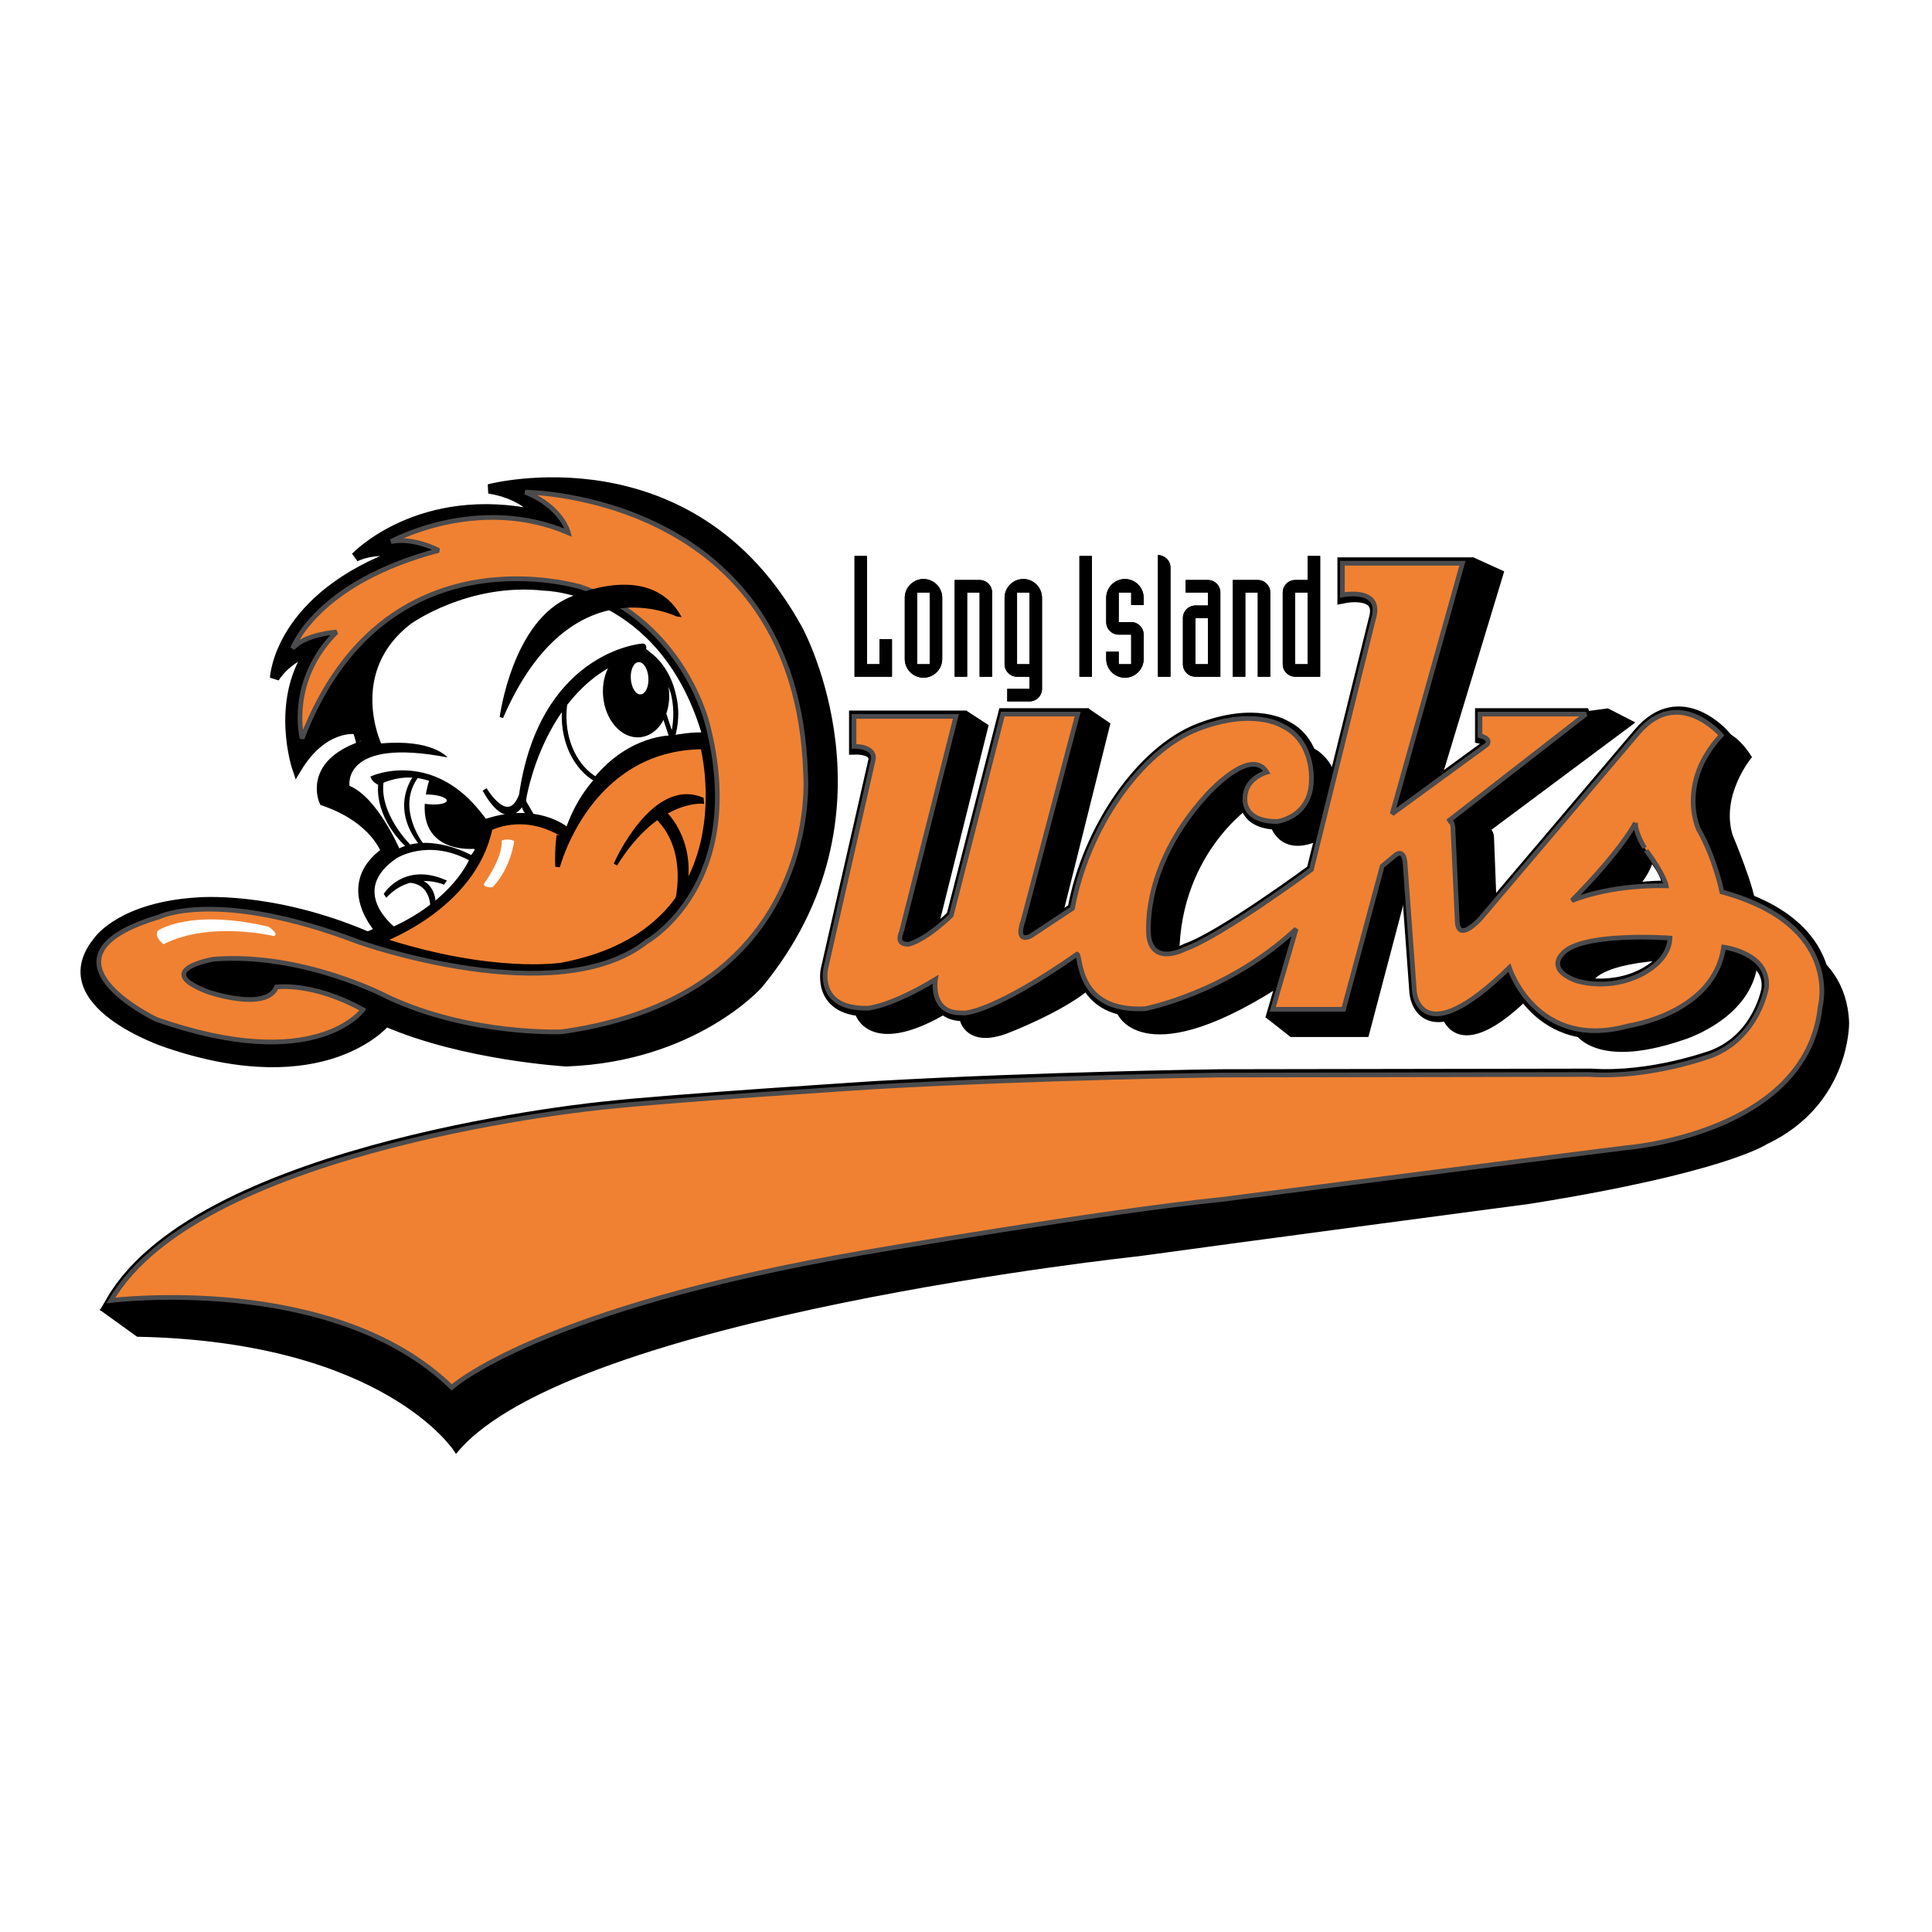 <?xml version="1.0" encoding="utf-8"?>
<!-- Generator: Adobe Illustrator 13.0.0, SVG Export Plug-In . SVG Version: 6.00 Build 14948)  -->
<!DOCTYPE svg PUBLIC "-//W3C//DTD SVG 1.0//EN" "http://www.w3.org/TR/2001/REC-SVG-20010904/DTD/svg10.dtd">
<svg version="1.0" id="Layer_1" xmlns="http://www.w3.org/2000/svg" xmlns:xlink="http://www.w3.org/1999/xlink" x="0px" y="0px"
	 width="192.756px" height="192.756px" viewBox="0 0 192.756 192.756" enable-background="new 0 0 192.756 192.756"
	 xml:space="preserve">
<g>
	<polygon fill-rule="evenodd" clip-rule="evenodd" fill="#FFFFFF" points="0,0 192.756,0 192.756,192.756 0,192.756 0,0 	"/>
	<path fill-rule="evenodd" clip-rule="evenodd" stroke="#000000" stroke-width="0.469" stroke-miterlimit="2.613" d="
		M96.457,71.207l1.913,1.247l-5.2,20.848c0,0-2.921,2.52-3.389,0.585l5.434-22.137L96.457,71.207L96.457,71.207z"/>
	<path fill-rule="evenodd" clip-rule="evenodd" stroke="#000000" stroke-width="0.469" stroke-miterlimit="2.613" d="
		M108.581,70.952l1.94,1.326l-5.2,20.849c0,0-2.922,2.519-3.39,0.585l5.435-22.137L108.581,70.952L108.581,70.952z"/>
	<path fill-rule="evenodd" clip-rule="evenodd" stroke="#000000" stroke-width="0.469" stroke-miterlimit="2.613" d="
		M175.693,93.202c0,0,8.26,0.945,8.559,8.834c0,0,0.142,8.043-8.122,11.934c0,0-4.134,2.804-23.457,5.893
		c0,0-30.232,4.009-39.116,5.243c0,0-56.564,5.993-68.039,19.56c0,0-6.992-11.022-31.763-11.533l-3.335-2.401l1.471-0.569
		c0,0,23.841-1.677,33.013,8.803c0,0,12.719-11.925,68.038-17.452l39.269-4.773c0,0,15.271-1.691,16.052-2.472
		c0,0,6.233-1.083,11.072-7.008C179.334,107.259,184.562,98.605,175.693,93.202L175.693,93.202z"/>
	<path fill-rule="evenodd" clip-rule="evenodd" stroke="#000000" stroke-width="0.469" stroke-miterlimit="2.613" d="
		M172.141,73.293c0,0,1.085,0.256,2.37,2.234c0,0-3.113,3.765-1.872,7.851c0,0,2.38,5.671,2.274,7.075c0,0-2.55-1.065-2.94-0.997
		c0,0-0.836-5.014-1.755-5.813c0,0-3.042-3.654,1.691-10.511L172.141,73.293L172.141,73.293z"/>
	<path fill-rule="evenodd" clip-rule="evenodd" stroke="#000000" stroke-width="0.469" stroke-miterlimit="2.613" d="
		M172.128,94.298c0.467-0.155,3.038,1.095,3.038,1.095c-0.077,5.934-7.243,8.121-7.243,8.121
		c-9.349,3.201-10.907-1.016-10.907-1.016C171.35,103.356,172.128,94.298,172.128,94.298L172.128,94.298z"/>
	<path fill-rule="evenodd" clip-rule="evenodd" stroke="#000000" stroke-width="0.469" stroke-miterlimit="2.613" d="
		M151.329,96.251c0.311,1.717,1.324,2.889,1.324,2.889c-7.401,7.417-8.646,2.029-8.646,2.029
		C146.032,101.403,151.329,96.251,151.329,96.251L151.329,96.251z"/>
	<path fill-rule="evenodd" clip-rule="evenodd" stroke="#000000" stroke-width="0.469" stroke-miterlimit="2.613" d="
		M160.383,70.914l2.34,1.202l-14.276,10.643c0,0,0.386,0.237,0.379,0.863l0.301,7.735c0,0-0.794,1.316-1.964,1.46
		c0,0-1.172,0.22-1.002-1.027l-0.357-9.609c0,0-0.068-0.782-0.537-0.63c-0.471,0.15-0.234-0.003-0.234-0.003L158.55,71.16
		L160.383,70.914L160.383,70.914z"/>
	<polygon fill-rule="evenodd" clip-rule="evenodd" stroke="#000000" stroke-width="0.469" stroke-miterlimit="2.613" points="
		146.997,55.863 149.791,57.136 143.327,78.458 139.017,81.701 145.924,56.223 146.997,55.863 	"/>
	<path fill-rule="evenodd" clip-rule="evenodd" stroke="#000000" stroke-width="0.469" stroke-miterlimit="2.613" d="
		M127.336,101.094h6.154l3.895-14.214l1.403-0.937c1.947-1.718,1.559,2.108,1.559,2.108l-4.001,15.177h-7.506l-2.181-1.717
		L127.336,101.094L127.336,101.094z"/>
	<path fill-rule="evenodd" clip-rule="evenodd" stroke="#000000" stroke-width="0.469" stroke-miterlimit="2.613" d="
		M129.045,74.392c3.816,0.078,4.362,4.295,4.362,4.295l-1.091,4.528c-4.283,2.498-5.297-0.781-5.297-0.781
		C133.251,80.17,129.045,74.392,129.045,74.392L129.045,74.392z"/>
	<path fill-rule="evenodd" clip-rule="evenodd" stroke="#000000" stroke-width="0.469" stroke-miterlimit="2.613" d="
		M124.683,80.248c0,0-7.635,5.076-7.244,16.007c0,0-2.805,0.703-3.115-1.796c0,0-1.091-10.15,8.412-16.632
		c0,0,2.805-2.655,4.129,0.156C126.864,77.983,124.216,79.155,124.683,80.248L124.683,80.248z"/>
	<path fill-rule="evenodd" clip-rule="evenodd" stroke="#000000" stroke-width="0.469" stroke-miterlimit="2.613" d="
		M129.823,92.899l-1.245,4.685c-14.411,9.603-16.904,3.434-16.904,3.434C119.619,101.722,129.823,92.899,129.823,92.899
		L129.823,92.899z"/>
	<path fill-rule="evenodd" clip-rule="evenodd" stroke="#000000" stroke-width="0.469" stroke-miterlimit="2.613" d="
		M107.828,95.731c-0.548,0.307,0.596,2.896,0.596,2.896c-2.75,2.238-7.911,4.215-7.911,4.215c-3.911,1.522-4.509-1.062-4.509-1.062
		C97.399,102.5,107.828,95.731,107.828,95.731L107.828,95.731z"/>
	<path fill-rule="evenodd" clip-rule="evenodd" stroke="#000000" stroke-width="0.469" stroke-miterlimit="2.613" d="
		M93.679,98.209c-0.624,0,0.312,2.889,0.312,2.889c-7.167,4.061-8.413,0.077-8.413,0.077
		C87.447,101.722,93.679,98.209,93.679,98.209L93.679,98.209z"/>
	<path fill="none" stroke="#000000" stroke-width="1.405" stroke-miterlimit="2.613" d="M90.144,93.088
		c-0.643,1.407,0.759,1.23,0.759,1.23c1.929-0.585,4.207-2.869,4.207-2.869l5.141-20.089h7.479l-5.433,20.557
		c-0.877,2.519,0.779,1.562,0.779,1.562l4.128-2.733c1.481-8.043,6.855-15.694,12.464-17.881c5.61-2.188,8.491-0.313,8.491-0.313
		c3.115,1.484,2.883,5.311,2.883,5.311c0,3.826-3.428,4.216-3.428,4.216c-3.583,0-3.193-2.42-3.193-2.42
		c0.076-1.953,2.181-2.499,2.181-2.499c-1.637-2.655-5.999,2.265-5.999,2.265c-6.776,7.419-5.765,14.29-5.765,14.29
		c0.546,2.733,3.584,1.094,3.584,1.094c3.584-1.249,12.62-7.927,12.62-7.927l6.193-25.007c0.992-3.221-3.098-2.401-3.098-2.401
		V56.31h11.977l-7.011,25.006l9.466-6.911c0.468-0.644-0.702-0.878-0.702-0.878V71.36h10.575l-13.788,10.717
		c0.584-0.292,0.526,0.997,0.526,0.997l0.408,8.784c0,2.578,2.396-0.174,2.396-0.174l15.656-18.449
		c4.031-4.743,8.296,0.235,8.296,0.235c-4.439,4.803-2.277,9.371-2.277,9.371c1.694,2.987,2.337,6.266,2.337,6.266
		c12.035,3.278,9.816,11.421,9.816,11.421c-1.346,12.767-19.457,14.112-19.457,14.112c-9.464,1.172-40.312,5.154-40.312,5.154
		c-11.685,1.171-35.522,5.271-35.522,5.271c-32.718,5.622-41.247,13.471-41.247,13.471c-11.802-11.479-34.002-8.67-34.002-8.67
		c8.997-15.461,49.192-19.286,49.192-19.286c6.232-0.701,27.03-2.029,27.03-2.029c16.671-0.938,34.315-1.172,34.315-1.172
		l36.982-0.06c6.019,0.41,12.153-1.874,12.153-1.874c4.673-1.815,5.491-6.735,5.491-6.735c0.408-3.514-4.266-4.099-4.266-4.099
		c-0.935,6.618-9.465,7.848-9.465,7.848c-9.229,2.576-11.918-5.799-11.918-5.799c-8.939,8.726-9.465,2.404-9.465,2.404
		l-0.935-12.827c-0.117-1.523-0.934-0.82-0.934-0.82l-1.345,1.113l-3.856,14.291h-7.069l2.337-8.025
		c-6.836,6.383-15.073,7.965-15.073,7.965c-6.894,0.351-6.369-5.272-6.777-5.447c-8.122,5.68-11.217,5.974-11.45,5.856
		c-3.271,0.118-2.688-3.339-2.688-3.339c-4.325,2.638-6.661,2.871-6.661,2.871c-5.317,0.175-4.265-4.042-4.265-4.042l4.732-20.79
		c0.176-1.347-1.927-1.288-1.927-1.288v-2.988h10.167L90.144,93.088L90.144,93.088z"/>
	<polygon fill-rule="evenodd" clip-rule="evenodd" points="85.257,55.474 86.502,55.474 86.502,66.266 87.747,66.266 87.747,63.771 
		88.992,63.771 88.992,67.515 85.257,67.515 85.257,55.474 	"/>
	<path fill-rule="evenodd" clip-rule="evenodd" d="M90.269,59.638c0-1.027,0.84-1.871,1.867-1.871c1.026,0,1.869,0.843,1.869,1.871
		v6.105c0,1.029-0.843,1.872-1.869,1.872c-1.027,0-1.867-0.843-1.867-1.872V59.638L90.269,59.638L90.269,59.638z M91.513,66.266
		h1.247v-7.149h-1.247V66.266L91.513,66.266z"/>
	<path fill-rule="evenodd" clip-rule="evenodd" d="M95.247,57.868h2.49c0.689,0,1.245,0.556,1.245,1.249v8.398h-1.245v-8.398h-1.245
		v8.398h-1.245V57.868L95.247,57.868z"/>
	<path fill-rule="evenodd" clip-rule="evenodd" d="M100.495,68.729h2.221v-1.213h-1.245c-0.688,0-1.244-0.557-1.244-1.249v-6.628
		c0-1.027,0.842-1.871,1.867-1.871c1.026,0,1.867,0.843,1.867,1.871v9.09c0,0.691-0.556,1.249-1.245,1.249h-2.221V68.729
		L100.495,68.729L100.495,68.729z M101.471,66.266h1.245v-7.149h-1.245V66.266L101.471,66.266z"/>
	<polygon fill-rule="evenodd" clip-rule="evenodd" points="107.695,55.474 108.94,55.474 108.94,67.515 107.695,67.515 
		107.695,55.474 	"/>
	<path fill-rule="evenodd" clip-rule="evenodd" d="M112.858,59.117h-1.243v2.95h1.243c0.688,0,1.245,0.556,1.245,1.249v2.428
		c0,1.029-0.842,1.872-1.867,1.872c-1.026,0-1.868-0.843-1.868-1.872v-0.726h1.247v1.249h1.243v-2.951h-1.243
		c-0.691,0-1.247-0.557-1.247-1.249v-2.429c0-1.027,0.842-1.871,1.868-1.871c1.025,0,1.867,0.843,1.867,1.871v0.725h-1.245V59.117
		L112.858,59.117z"/>
	<path fill-rule="evenodd" clip-rule="evenodd" d="M115.531,55.371c0.337,0.018,0.64,0.152,0.875,0.372
		c0.234,0.219,0.371,0.539,0.371,0.877v10.895h-1.246V55.371L115.531,55.371z"/>
	<path fill-rule="evenodd" clip-rule="evenodd" d="M121.755,67.515h-2.489c-0.69,0-1.246-0.557-1.246-1.249v-4.604
		c0-0.69,0.556-1.248,1.246-1.248h1.246v-1.298h-2.221v-1.249h2.221c0.689,0,1.243,0.556,1.243,1.249V67.515L121.755,67.515
		L121.755,67.515z M119.266,66.266h1.246v-4.604h-1.246V66.266L119.266,66.266z"/>
	<path fill-rule="evenodd" clip-rule="evenodd" d="M122.999,57.868h2.49c0.69,0,1.244,0.556,1.244,1.249v8.398h-1.244v-8.398h-1.245
		v8.398h-1.245V57.868L122.999,57.868z"/>
	<path fill-rule="evenodd" clip-rule="evenodd" d="M131.713,67.515h-2.49c-0.688,0-1.244-0.557-1.244-1.249v-7.149
		c0-0.693,0.556-1.249,1.244-1.249h1.246v-2.394h1.244V67.515L131.713,67.515L131.713,67.515z M129.223,66.266h1.245v-7.149h-1.245
		V66.266L129.223,66.266z"/>
	<polygon fill-rule="evenodd" clip-rule="evenodd" points="85.257,55.474 86.502,55.474 86.502,66.266 87.747,66.266 87.747,63.771 
		88.992,63.771 88.992,67.515 85.257,67.515 85.257,55.474 	"/>
	<path fill-rule="evenodd" clip-rule="evenodd" d="M90.269,59.638c0-1.027,0.84-1.871,1.867-1.871c1.026,0,1.869,0.843,1.869,1.871
		v6.105c0,1.029-0.843,1.872-1.869,1.872c-1.027,0-1.867-0.843-1.867-1.872V59.638L90.269,59.638L90.269,59.638z M91.513,66.266
		h1.247v-7.149h-1.247V66.266L91.513,66.266z"/>
	<path fill-rule="evenodd" clip-rule="evenodd" d="M95.247,57.868h2.49c0.689,0,1.245,0.556,1.245,1.249v8.398h-1.245v-8.398h-1.245
		v8.398h-1.245V57.868L95.247,57.868z"/>
	<path fill-rule="evenodd" clip-rule="evenodd" d="M100.495,68.729h2.221v-1.213h-1.245c-0.688,0-1.244-0.557-1.244-1.249v-6.628
		c0-1.027,0.842-1.871,1.867-1.871c1.026,0,1.867,0.843,1.867,1.871v9.09c0,0.691-0.556,1.249-1.245,1.249h-2.221V68.729
		L100.495,68.729L100.495,68.729z M101.471,66.266h1.245v-7.149h-1.245V66.266L101.471,66.266z"/>
	<polygon fill-rule="evenodd" clip-rule="evenodd" points="107.695,55.474 108.94,55.474 108.94,67.515 107.695,67.515 
		107.695,55.474 	"/>
	<path fill-rule="evenodd" clip-rule="evenodd" d="M112.858,59.117h-1.243v2.95h1.243c0.688,0,1.245,0.556,1.245,1.249v2.428
		c0,1.029-0.842,1.872-1.867,1.872c-1.026,0-1.868-0.843-1.868-1.872v-0.726h1.247v1.249h1.243v-2.951h-1.243
		c-0.691,0-1.247-0.557-1.247-1.249v-2.429c0-1.027,0.842-1.871,1.868-1.871c1.025,0,1.867,0.843,1.867,1.871v0.725h-1.245V59.117
		L112.858,59.117z"/>
	<path fill-rule="evenodd" clip-rule="evenodd" d="M115.531,55.371c0.337,0.018,0.64,0.152,0.875,0.372
		c0.234,0.219,0.371,0.539,0.371,0.877v10.895h-1.246V55.371L115.531,55.371z"/>
	<path fill-rule="evenodd" clip-rule="evenodd" d="M121.755,67.515h-2.489c-0.69,0-1.246-0.557-1.246-1.249v-4.604
		c0-0.69,0.556-1.248,1.246-1.248h1.246v-1.298h-2.221v-1.249h2.221c0.689,0,1.243,0.556,1.243,1.249V67.515L121.755,67.515
		L121.755,67.515z M119.266,66.266h1.246v-4.604h-1.246V66.266L119.266,66.266z"/>
	<path fill-rule="evenodd" clip-rule="evenodd" d="M122.999,57.868h2.49c0.69,0,1.244,0.556,1.244,1.249v8.398h-1.244v-8.398h-1.245
		v8.398h-1.245V57.868L122.999,57.868z"/>
	<path fill-rule="evenodd" clip-rule="evenodd" d="M131.713,67.515h-2.49c-0.688,0-1.244-0.557-1.244-1.249v-7.149
		c0-0.693,0.556-1.249,1.244-1.249h1.246v-2.394h1.244V67.515L131.713,67.515L131.713,67.515z M129.223,66.266h1.245v-7.149h-1.245
		V66.266L129.223,66.266z"/>
	<path fill-rule="evenodd" clip-rule="evenodd" fill="#FFFFFF" d="M90.144,93.088c-0.643,1.407,0.759,1.23,0.759,1.23
		c1.929-0.585,4.207-2.869,4.207-2.869l5.141-20.089h7.479l-5.433,20.556c-0.877,2.519,0.779,1.562,0.779,1.562l4.128-2.733
		c1.481-8.043,6.855-15.694,12.464-17.881c5.61-2.188,8.491-0.313,8.491-0.313c3.115,1.484,2.883,5.311,2.883,5.311
		c0,3.826-3.428,4.216-3.428,4.216c-3.583,0-3.193-2.42-3.193-2.42c0.076-1.953,2.181-2.499,2.181-2.499
		c-1.637-2.655-5.999,2.265-5.999,2.265c-6.776,7.419-5.765,14.29-5.765,14.29c0.546,2.733,3.584,1.094,3.584,1.094
		c3.584-1.249,12.62-7.927,12.62-7.927l6.193-25.007c0.992-3.221-3.098-2.401-3.098-2.401V56.31h11.977l-7.011,25.006l9.466-6.911
		c0.468-0.644-0.702-0.878-0.702-0.878V71.36h10.575l-13.788,10.717c0.584-0.292,0.526,0.997,0.526,0.997l0.408,8.784
		c0,2.578,2.396-0.174,2.396-0.174l15.656-18.449c4.031-4.743,8.296,0.235,8.296,0.235c-4.439,4.803-2.277,9.371-2.277,9.371
		c1.694,2.987,2.337,6.266,2.337,6.266c12.035,3.278,9.816,11.421,9.816,11.421c-1.346,12.767-19.457,14.112-19.457,14.112
		c-9.464,1.172-40.312,5.154-40.312,5.154c-11.685,1.171-35.522,5.271-35.522,5.271c-32.718,5.622-41.247,13.471-41.247,13.471
		c-11.802-11.479-34.002-8.67-34.002-8.67c8.997-15.461,49.192-19.286,49.192-19.286c6.232-0.701,27.03-2.029,27.03-2.029
		c16.671-0.938,34.315-1.172,34.315-1.172l36.982-0.06c6.019,0.41,12.153-1.874,12.153-1.874c4.673-1.815,5.491-6.735,5.491-6.735
		c0.408-3.514-4.265-4.099-4.265-4.099c-0.936,6.618-9.466,7.848-9.466,7.848c-9.229,2.576-11.918-5.799-11.918-5.799
		c-8.939,8.726-9.465,2.404-9.465,2.404l-0.935-12.827c-0.117-1.523-0.934-0.82-0.934-0.82l-1.345,1.113l-3.856,14.291h-7.069
		l2.337-8.025c-6.836,6.383-15.073,7.965-15.073,7.965c-6.894,0.351-6.369-5.272-6.777-5.447c-8.122,5.68-11.217,5.974-11.45,5.856
		c-3.271,0.118-2.688-3.339-2.688-3.339c-4.325,2.638-6.661,2.871-6.661,2.871c-5.317,0.175-4.265-4.042-4.265-4.042l4.732-20.79
		c0.176-1.347-1.927-1.288-1.927-1.288v-2.988h10.167L90.144,93.088L90.144,93.088L90.144,93.088z M163.268,82.02
		c0,0-1.247,2.577-6.35,7.769c0,0,3.584-1.6,9.428-1.484c0,0-0.157-1.014-1.987-3.514C164.358,84.791,163.307,83.307,163.268,82.02
		L163.268,82.02L163.268,82.02z M166.716,93.518c0,0-9.114-0.664-10.828,1.679c0,0-1.482,1.483,1.479,2.578
		c0,0,2.687,0.936,5.803-0.314C163.17,97.46,166.598,96.212,166.716,93.518L166.716,93.518z"/>
	<path fill="none" stroke="#000000" stroke-width="0.468" stroke-miterlimit="2.613" d="M90.144,93.088
		c-0.643,1.407,0.759,1.23,0.759,1.23c1.929-0.585,4.207-2.869,4.207-2.869l5.141-20.089h7.479l-5.433,20.557
		c-0.877,2.519,0.779,1.562,0.779,1.562l4.128-2.733c1.481-8.043,6.855-15.694,12.464-17.881c5.61-2.188,8.491-0.313,8.491-0.313
		c3.115,1.484,2.883,5.311,2.883,5.311c0,3.826-3.428,4.216-3.428,4.216c-3.583,0-3.193-2.42-3.193-2.42
		c0.076-1.953,2.181-2.499,2.181-2.499c-1.637-2.655-5.999,2.265-5.999,2.265c-6.776,7.419-5.765,14.29-5.765,14.29
		c0.546,2.733,3.584,1.094,3.584,1.094c3.584-1.249,12.62-7.927,12.62-7.927l6.193-25.007c0.992-3.221-3.098-2.401-3.098-2.401
		V56.31h11.977l-7.011,25.006l9.466-6.911c0.468-0.644-0.702-0.878-0.702-0.878V71.36h10.575l-13.788,10.717
		c0.584-0.293,0.526,0.996,0.526,0.996l0.408,8.784c0,2.578,2.396-0.174,2.396-0.174l15.656-18.449
		c4.031-4.743,8.296,0.235,8.296,0.235c-4.439,4.803-2.277,9.371-2.277,9.371c1.694,2.987,2.337,6.266,2.337,6.266
		c12.035,3.278,9.816,11.421,9.816,11.421c-1.346,12.767-19.457,14.112-19.457,14.112c-9.464,1.172-40.312,5.154-40.312,5.154
		c-11.685,1.171-35.522,5.271-35.522,5.271c-32.718,5.622-41.247,13.471-41.247,13.471c-11.802-11.479-34.002-8.67-34.002-8.67
		c8.997-15.461,49.192-19.286,49.192-19.286c6.232-0.701,27.03-2.029,27.03-2.029c16.671-0.938,34.315-1.172,34.315-1.172
		l36.982-0.06c6.019,0.41,12.153-1.874,12.153-1.874c4.673-1.815,5.491-6.735,5.491-6.735c0.408-3.514-4.266-4.099-4.266-4.099
		c-0.935,6.618-9.465,7.848-9.465,7.848c-9.229,2.576-11.918-5.799-11.918-5.799c-8.939,8.726-9.465,2.404-9.465,2.404
		l-0.935-12.827c-0.117-1.523-0.934-0.82-0.934-0.82l-1.345,1.113l-3.856,14.291h-7.069l2.337-8.025
		c-6.836,6.383-15.073,7.965-15.073,7.965c-6.894,0.351-6.369-5.272-6.777-5.447c-8.122,5.68-11.217,5.974-11.45,5.856
		c-3.271,0.118-2.688-3.339-2.688-3.339c-4.325,2.638-6.661,2.871-6.661,2.871c-5.317,0.175-4.265-4.042-4.265-4.042l4.732-20.79
		c0.176-1.347-1.927-1.288-1.927-1.288v-2.988h10.167L90.144,93.088 M163.268,82.02c0,0-1.247,2.577-6.35,7.769
		c0,0,3.584-1.6,9.428-1.484c0,0-0.157-1.014-1.987-3.514C164.358,84.791,163.307,83.308,163.268,82.02 M166.716,93.518
		c0,0-9.114-0.664-10.828,1.679c0,0-1.482,1.483,1.479,2.578c0,0,2.687,0.936,5.803-0.314
		C163.17,97.46,166.598,96.212,166.716,93.518L166.716,93.518z"/>
	<path fill-rule="evenodd" clip-rule="evenodd" stroke="#000000" stroke-width="0.937" stroke-miterlimit="2.613" d="
		M35.582,72.786c0,0-3.272-0.586-5.96,3.865c0,0-2.22-6.559,1.286-11.713c0,0-2.22,0.703-3.506,2.694c0,0,0.35-8.082,12.736-12.533
		c0,0-2.687-0.468-4.674,0.468c0,0,6.427-6.793,18.229-4.217c0,0-1.286-1.991-4.908-2.576c0,0,20.214-5.389,30.848,14.055
		c0,0,10.049,18.389-3.974,35.373c0,0-6.426,7.264-19.162,7.732c0,0-10.166-0.586-17.996-3.982c0,0-6.076,7.496-21.85,2.108
		c0,0-12.152-3.983-6.778-10.309c0,0,2.338-3.28,9.816-3.747c0,0,7.362-0.703,16.943,3.396c0,0,0.35,0,1.285-0.585
		c0,0-4.207-4.451,0.584-7.848c0,0-1.051-3.279-6.192-5.036c0,0-1.636-3.631,3.74-5.505C36.049,74.426,35.932,73.488,35.582,72.786
		L35.582,72.786z"/>
	<path fill-rule="evenodd" clip-rule="evenodd" stroke="#000000" stroke-width="0.234" stroke-miterlimit="2.613" d="
		M29.875,75.786l-0.08,0.046c0,0-2.142-8.042,2.818-12.008c0,0-2.956,0.67-4.653,2.69c0,0,2.421-9.371,14.699-11.57
		c0,0-3.612-0.939-5.622-0.143c0,0,8.083-6.316,18.595-2.428c0,0-3.188-3.268-5.499-3.59c0,0,27.219-4.833,32.405,24.296
		c0,0,4.389,29.51-24.967,32.445c0,0-8.724,0.018-19.142-3.981c0,0-8.877,9.194-25.967,0.039c0,0-10.45-6.81,4.575-10.91
		c0,0,7.405-2.092,19.588,3.111c0,0,2.036-0.487,2.112-0.808c0,0-4.867-4.685,0.37-7.841c0,0-1.479-3.934-6.399-5.595
		c0,0-1.116-3.34,3.943-4.919l-0.624-2.446l-0.094,0.056C32.156,71.931,29.875,75.786,29.875,75.786L29.875,75.786z"/>
	<path fill-rule="evenodd" clip-rule="evenodd" fill="#FFFFFF" d="M47.008,85.305c0,0-3.934-2.205-7.175-0.669
		c0,0-2.216-5.117-4.963-6.228c0,0-0.792-4.877,9.776-2.841c0,0-1.46-1.85-6.616-1.395c0,0-3.325-7.103,2.954-11.926
		c0,0,5.765-4.154,13.321-3.311c0,0,11.389,0.142,15.666,14.138c0,0-9.87-0.379-13.446,9.379c0,0-2.985-2.444-8.1-0.743
		C48.424,81.709,47.823,84.33,47.008,85.305L47.008,85.305z"/>
	<path fill-rule="evenodd" clip-rule="evenodd" stroke="#000000" stroke-width="0.207" stroke-miterlimit="2.613" d="
		M37.079,77.536c0,0,2.571-1.182,5.749-0.157c1.781,0.576,3.752,1.843,5.568,4.401c0,0-0.107,0.358-0.172,0.398
		c0,0-4.385-6.939-10.462-3.973C37.761,78.205,37.256,77.972,37.079,77.536L37.079,77.536z"/>
	<path fill-rule="evenodd" clip-rule="evenodd" stroke="#000000" stroke-width="0.353" stroke-miterlimit="2.613" d="
		M43.077,77.598c0,0,3.02,1.261,5.446,4.449c0,0-0.637,2.208-0.894,2.439C47.629,84.486,40.58,85.455,43.077,77.598L43.077,77.598z"
		/>
	<path fill-rule="evenodd" clip-rule="evenodd" fill="#FFFFFF" d="M41.265,79.646c0.019-0.269,0.776-0.435,1.689-0.369
		c0.915,0.063,1.64,0.336,1.621,0.604c-0.019,0.27-0.776,0.436-1.689,0.372C41.972,80.186,41.246,79.915,41.265,79.646
		L41.265,79.646z"/>
	<path fill-rule="evenodd" clip-rule="evenodd" stroke="#000000" stroke-width="0.207" stroke-miterlimit="2.613" d="
		M38.184,77.89c-0.541,3.312,2.718,6.496,2.718,6.496l-0.269,0.093c-3.409-3.31-2.774-6.352-2.774-6.352L38.184,77.89L38.184,77.89z
		"/>
	<path fill-rule="evenodd" clip-rule="evenodd" stroke="#000000" stroke-width="0.207" stroke-miterlimit="2.613" d="
		M41.678,77.443c-2.359,3.125,0.455,6.765,0.455,6.765l-0.206,0.019c-3.038-3.83-0.529-6.829-0.529-6.829L41.678,77.443
		L41.678,77.443z"/>
	
		<path fill-rule="evenodd" clip-rule="evenodd" fill="#FFFFFF" stroke="#000000" stroke-width="0.467" stroke-miterlimit="2.613" d="
		M67.026,73.605c0,0-4.073-0.114-7.583,4.146c-1.957-1.142-3.264-3.695-3.157-6.61c0.032-0.88,0.191-1.718,0.452-2.487
		c0,0,3.438-4.331,7.508-3.712c1.956,1.143,3.264,3.695,3.157,6.611c-0.027,0.732-0.141,1.435-0.33,2.092
		c1.662-5.629-2.883-8.819-2.883-8.819c-0.017,0.004-0.034,0.008-0.051,0.012L67.026,73.605L67.026,73.605z"/>
	
		<path fill-rule="evenodd" clip-rule="evenodd" fill="#FFFFFF" stroke="#000000" stroke-width="0.467" stroke-miterlimit="2.613" d="
		M52.192,79.889c0,0-1.377,3.313-3.837-1.125c0,0,2.195,3.768,3.538,0.874l0.374,0.315c0,0-0.116,1.051,0.738,1.324L52.192,79.889
		L52.192,79.889z"/>
	<path fill-rule="evenodd" clip-rule="evenodd" stroke="#000000" stroke-width="0.353" stroke-miterlimit="2.613" d="
		M63.083,65.004c1.718-0.155,3.279,1.594,3.487,3.908c0.208,2.314-1.016,4.315-2.734,4.47c-1.717,0.155-3.279-1.594-3.486-3.908
		C60.143,67.161,61.366,65.159,63.083,65.004L63.083,65.004z"/>
	<path fill-rule="evenodd" clip-rule="evenodd" stroke="#000000" stroke-width="0.415" stroke-miterlimit="2.613" d="
		M64.158,65.044c-10.067,2.434-11.897,14.84-11.897,14.84l-0.304-0.322c1.95-14.331,12.062-15.138,12.062-15.138
		C64.501,64.303,64.158,65.044,64.158,65.044L64.158,65.044z"/>
	<path fill-rule="evenodd" clip-rule="evenodd" fill="#FFFFFF" d="M63.707,66.059c0.484-0.032,0.924,0.663,0.983,1.553
		c0.058,0.89-0.286,1.637-0.77,1.669c-0.484,0.033-0.924-0.663-0.983-1.552C62.878,66.839,63.223,66.091,63.707,66.059
		L63.707,66.059z"/>
	
		<path fill-rule="evenodd" clip-rule="evenodd" fill="#F08132" stroke="#000000" stroke-width="0.469" stroke-miterlimit="2.613" d="
		M55.631,86.471c0,0,3.062-11.883,14.484-11.954c0,0,4.713,18.175-14.039,21.758c0,0-6.811,1.123-17.934-2.48
		c0,0,9.113-3.305,10.761-11.157c0,0,3.074-1.677,6.896,0.433C55.799,83.071,55.557,84.446,55.631,86.471L55.631,86.471z"/>
	
		<path fill-rule="evenodd" clip-rule="evenodd" fill="#FFFFFF" stroke="#000000" stroke-width="0.207" stroke-miterlimit="2.613" d="
		M39.28,92.548c0,0-4.684-3.647,0.217-6.997c0,0,3.168-2.077,7.424,0.23C46.92,85.781,45.296,89.778,39.28,92.548L39.28,92.548z"/>
	<path fill-rule="evenodd" clip-rule="evenodd" stroke="#000000" stroke-width="0.415" stroke-miterlimit="2.613" d="
		M38.535,89.189c0,0,1.855-2.876,5.737-1.245l-0.05,0.07c0,0-3.167-1.282-5.651,1.227L38.535,89.189L38.535,89.189z"/>
	<path fill-rule="evenodd" clip-rule="evenodd" stroke="#000000" stroke-width="0.415" stroke-miterlimit="2.613" d="
		M40.439,87.794c0,0,2.899-0.499,2.834,2.7l-0.131,0.083c0,0,0.136-2.999-2.974-2.707L40.439,87.794L40.439,87.794z"/>
	<path fill-rule="evenodd" clip-rule="evenodd" stroke="#000000" stroke-width="0.207" stroke-miterlimit="2.613" d="
		M61.367,86.121c0,0,3.768-8.561,8.732-6.447l0.038,0.414c0,0-4.459-0.492-8.606,6.123L61.367,86.121L61.367,86.121z"/>
	<path fill-rule="evenodd" clip-rule="evenodd" stroke="#000000" stroke-width="0.207" stroke-miterlimit="2.613" d="
		M66.376,81.045c0,0,3.5,3.18,1.723,8.962l-0.983,1.232c0,0,2.131-5.917-1.626-9.646L66.376,81.045L66.376,81.045z"/>
	<path fill-rule="evenodd" clip-rule="evenodd" fill="#FFFFFF" d="M50.052,83.874c0,0,0.546-0.292,1.249,0.028
		c0,0-0.303,2.666-2.142,4.6c0,0-0.732,0.149-0.908-0.285C48.251,88.216,50.173,85.651,50.052,83.874L50.052,83.874z"/>
	<path fill="none" stroke="#000000" stroke-width="0.469" stroke-miterlimit="2.613" d="M52.242,49.046
		c0,0,16.943-1.054,25.239,14.407c0,0,6.543,13.588,0.701,25.419c0,0-4.673,12.297-21.733,14.288c0,0-9.464,0.703-18.345-3.629
		c0,0-13.905-6.562-19.28-2.461 M36.35,100.936c-4.557,4.921-14.488,2.694-14.488,2.694c-9.582-1.523-11.568-5.621-11.568-5.621"/>
	
		<path fill-rule="evenodd" clip-rule="evenodd" fill="#F08132" stroke="#4B4B4D" stroke-width="0.469" stroke-miterlimit="2.613" d="
		M30.142,73.669c0,0-1.487-5.702,3.433-10.614c0,0-3.202,0.229-4.377,1.635c0,0,2.333-6.56,14.572-9.774
		c0,0-2.456-1.346-4.753-0.883c0,0,8.621-4.77,17.69-0.884c0,0-0.644-2.6-4.304-4.046c0,0,27.077,0.111,27.97,28.05
		c0,0,1.943,22.117-24.335,25.79c0,0-9.109,0.387-17.344-3.47c0,0-8.393-4.468-17.372-3.78c0,0-6.347,1.082-0.544,3.276
		c0,0,5.785,1.99,6.813-0.495c0,0,3.591-0.526,8.615,2.26c0,0-4.62,6.554-20.59,0.982c0,0-13.12-6.237,0.245-10.228
		c0,0,5.771-2.904,19.962,2.509c0,0,19.732,7.007,28.674-0.029c0,0,10.203-5.693,6.098-21.682c0,0-2.342-10.105-12.527-13.686
		C58.068,58.603,38.347,52.323,30.142,73.669L30.142,73.669z"/>
	<path fill-rule="evenodd" clip-rule="evenodd" fill="#FFFFFF" d="M16.308,94.209c0,0-0.973-0.721-0.56-1.355
		c0,0,3.181-2.234,11.03-0.401c0,0,1.127,0.709,0.55,0.941C27.328,93.394,20.932,91.85,16.308,94.209L16.308,94.209z"/>
	<path fill-rule="evenodd" clip-rule="evenodd" stroke="#000000" stroke-width="0.353" stroke-miterlimit="2.613" d="
		M50.028,71.567c0,0,1.24-9.553,6.993-11.865c0,0,7.583-3.585,10.678,1.696C67.699,61.398,56.82,55.831,50.028,71.567L50.028,71.567
		z"/>
	<path fill-rule="evenodd" clip-rule="evenodd" d="M163.409,81.375c0,0,0.467,2.226,1.402,3.28c0,0,1.869,2.577,1.986,3.864
		c0,0-5.96-0.35-10.868,1.875C155.93,90.394,160.838,85.592,163.409,81.375L163.409,81.375L163.409,81.375z M164.688,85.474
		c0,0-0.194,1.329-1.635,2.93c0,0,2.494-0.273,3.077-0.155C166.13,88.248,166.284,87.427,164.688,85.474L164.688,85.474z"/>
	<path fill="none" stroke="#000000" stroke-width="0.702" stroke-miterlimit="2.613" d="M163.409,81.375
		c0,0,0.467,2.226,1.402,3.28c0,0,1.869,2.577,1.986,3.864c0,0-5.96-0.35-10.868,1.875C155.93,90.394,160.838,85.592,163.409,81.375
		 M164.688,85.474c0,0-0.194,1.329-1.635,2.93c0,0,2.494-0.273,3.077-0.155C166.13,88.248,166.284,87.427,164.688,85.474
		L164.688,85.474z"/>
	<path fill-rule="evenodd" clip-rule="evenodd" d="M162.123,98.124c-4.792,0.821-6.31-0.819-6.31-0.819
		c-1.87-1.757,0.816-3.046,0.816-3.046c4.791-1.521,10.284-0.936,10.284-0.936C166.914,96.837,162.123,98.124,162.123,98.124
		L162.123,98.124L162.123,98.124z M165.827,95.467c-7.121,0.519-7.253,2.471-7.253,2.471
		C163.604,98.383,165.827,95.467,165.827,95.467L165.827,95.467z"/>
	<path fill="none" stroke="#000000" stroke-width="0.702" stroke-miterlimit="2.613" d="M162.123,98.124
		c-4.792,0.821-6.31-0.819-6.31-0.819c-1.87-1.757,0.816-3.046,0.816-3.046c4.791-1.521,10.284-0.936,10.284-0.936
		C166.914,96.837,162.123,98.124,162.123,98.124 M165.827,95.467c-7.121,0.519-7.253,2.472-7.253,2.472
		C163.604,98.383,165.827,95.467,165.827,95.467L165.827,95.467z"/>
	<path fill-rule="evenodd" clip-rule="evenodd" fill="#F08132" d="M89.939,92.97c-0.643,1.407,0.759,1.232,0.759,1.232
		c1.928-0.585,4.206-2.871,4.206-2.871l5.142-20.088h7.478l-5.434,20.556c-0.876,2.519,0.78,1.564,0.78,1.564l4.129-2.735
		c1.479-8.042,6.854-15.695,12.464-17.881c5.608-2.187,8.491-0.314,8.491-0.314c3.115,1.485,2.882,5.311,2.882,5.311
		c0,3.826-3.428,4.218-3.428,4.218c-3.582,0-3.193-2.421-3.193-2.421c0.077-1.953,2.181-2.5,2.181-2.5
		c-1.637-2.655-5.999,2.265-5.999,2.265c-6.776,7.418-5.763,14.289-5.763,14.289c0.544,2.734,3.582,1.095,3.582,1.095
		c3.584-1.249,12.62-7.926,12.62-7.926l6.192-25.007c0.993-3.221-3.097-2.403-3.097-2.403v-3.162h11.979l-7.013,25.007l9.465-6.91
		c0.468-0.646-0.7-0.878-0.7-0.878v-2.167h10.575l-13.79,10.718c0.585-0.293,0.527,0.994,0.527,0.994l0.408,8.786
		c0,2.576,2.396-0.177,2.396-0.177l15.657-18.447c4.032-4.745,8.296,0.232,8.296,0.232c-4.439,4.804-2.277,9.372-2.277,9.372
		c1.694,2.986,2.337,6.266,2.337,6.266c12.036,3.28,9.816,11.421,9.816,11.421c-1.345,12.767-19.457,14.114-19.457,14.114
		c-9.464,1.172-40.312,5.152-40.312,5.152c-11.685,1.174-35.521,5.272-35.521,5.272c-32.718,5.622-41.248,13.47-41.248,13.47
		c-11.802-11.478-34.003-8.668-34.003-8.668c8.998-15.46,49.194-19.285,49.194-19.285c6.231-0.704,27.03-2.033,27.03-2.033
		c16.671-0.937,34.315-1.17,34.315-1.17l36.983-0.06c6.018,0.411,12.152-1.874,12.152-1.874c4.673-1.814,5.491-6.734,5.491-6.734
		c0.408-3.514-4.267-4.099-4.267-4.099c-0.933,6.617-9.463,7.848-9.463,7.848c-9.23,2.575-11.919-5.798-11.919-5.798
		c-8.939,8.726-9.465,2.401-9.465,2.401l-0.935-12.826c-0.118-1.522-0.936-0.82-0.936-0.82l-1.344,1.113l-3.855,14.29h-7.069
		l2.337-8.025c-6.834,6.387-15.073,7.967-15.073,7.967c-6.895,0.351-6.367-5.271-6.777-5.447
		c-8.122,5.681-11.217,5.974-11.451,5.857c-3.273,0.116-2.687-3.339-2.687-3.339c-4.324,2.635-6.661,2.869-6.661,2.869
		c-5.316,0.177-4.265-4.04-4.265-4.04l4.732-20.791c0.176-1.349-1.928-1.29-1.928-1.29v-2.986h10.167L89.939,92.97L89.939,92.97
		L89.939,92.97z M163.169,82.09c0,0-1.248,2.576-6.349,7.769c0,0,3.581-1.6,9.425-1.484c0,0-0.155-1.015-1.985-3.514
		C164.26,84.862,163.207,83.378,163.169,82.09L163.169,82.09L163.169,82.09z M166.615,93.589c0,0-9.113-0.665-10.828,1.678
		c0,0-1.479,1.483,1.481,2.578c0,0,2.686,0.936,5.801-0.312C163.069,97.532,166.498,96.283,166.615,93.589L166.615,93.589z"/>
	<path fill="none" stroke="#4B4B4D" stroke-width="0.469" stroke-miterlimit="2.613" d="M89.939,92.97
		c-0.643,1.407,0.759,1.232,0.759,1.232c1.928-0.585,4.206-2.871,4.206-2.871l5.142-20.088h7.478l-5.434,20.556
		c-0.876,2.519,0.78,1.564,0.78,1.564l4.129-2.735c1.479-8.042,6.854-15.695,12.464-17.881c5.608-2.187,8.491-0.314,8.491-0.314
		c3.115,1.485,2.882,5.311,2.882,5.311c0,3.826-3.428,4.218-3.428,4.218c-3.582,0-3.193-2.421-3.193-2.421
		c0.077-1.953,2.181-2.5,2.181-2.5c-1.637-2.655-5.999,2.265-5.999,2.265c-6.776,7.418-5.763,14.289-5.763,14.289
		c0.544,2.734,3.582,1.095,3.582,1.095c3.584-1.249,12.62-7.926,12.62-7.926l6.192-25.007c0.993-3.221-3.097-2.403-3.097-2.403
		v-3.162h11.979l-7.013,25.007l9.465-6.91c0.468-0.646-0.7-0.878-0.7-0.878v-2.167h10.575l-13.79,10.718
		c0.585-0.293,0.527,0.994,0.527,0.994l0.408,8.786c0,2.576,2.396-0.177,2.396-0.177l15.657-18.447
		c4.032-4.745,8.296,0.232,8.296,0.232c-4.439,4.804-2.277,9.372-2.277,9.372c1.694,2.986,2.337,6.267,2.337,6.267
		c12.036,3.279,9.816,11.42,9.816,11.42c-1.345,12.767-19.457,14.114-19.457,14.114c-9.464,1.172-40.312,5.152-40.312,5.152
		c-11.685,1.174-35.521,5.272-35.521,5.272c-32.718,5.622-41.248,13.47-41.248,13.47c-11.802-11.478-34.003-8.668-34.003-8.668
		c8.998-15.46,49.194-19.285,49.194-19.285c6.231-0.704,27.03-2.033,27.03-2.033c16.671-0.937,34.315-1.17,34.315-1.17l36.983-0.06
		c6.018,0.411,12.152-1.874,12.152-1.874c4.673-1.814,5.491-6.734,5.491-6.734c0.408-3.514-4.267-4.099-4.267-4.099
		c-0.933,6.617-9.463,7.848-9.463,7.848c-9.23,2.575-11.919-5.798-11.919-5.798c-8.939,8.726-9.465,2.401-9.465,2.401l-0.935-12.826
		c-0.118-1.522-0.936-0.82-0.936-0.82l-1.344,1.113l-3.855,14.29h-7.069l2.337-8.025c-6.834,6.387-15.073,7.967-15.073,7.967
		c-6.895,0.351-6.367-5.271-6.777-5.447c-8.122,5.681-11.217,5.974-11.451,5.857c-3.273,0.116-2.687-3.339-2.687-3.339
		c-4.324,2.635-6.661,2.869-6.661,2.869c-5.316,0.177-4.265-4.04-4.265-4.04l4.732-20.791c0.176-1.349-1.928-1.29-1.928-1.29v-2.986
		h10.167L89.939,92.97 M163.169,82.09c0,0-1.248,2.576-6.349,7.769c0,0,3.581-1.6,9.425-1.484c0,0-0.155-1.015-1.985-3.514
		C164.26,84.862,163.207,83.378,163.169,82.09 M166.615,93.589c0,0-9.113-0.665-10.828,1.678c0,0-1.479,1.483,1.481,2.578
		c0,0,2.686,0.936,5.801-0.312C163.069,97.532,166.498,96.283,166.615,93.589L166.615,93.589z"/>
</g>
</svg>
